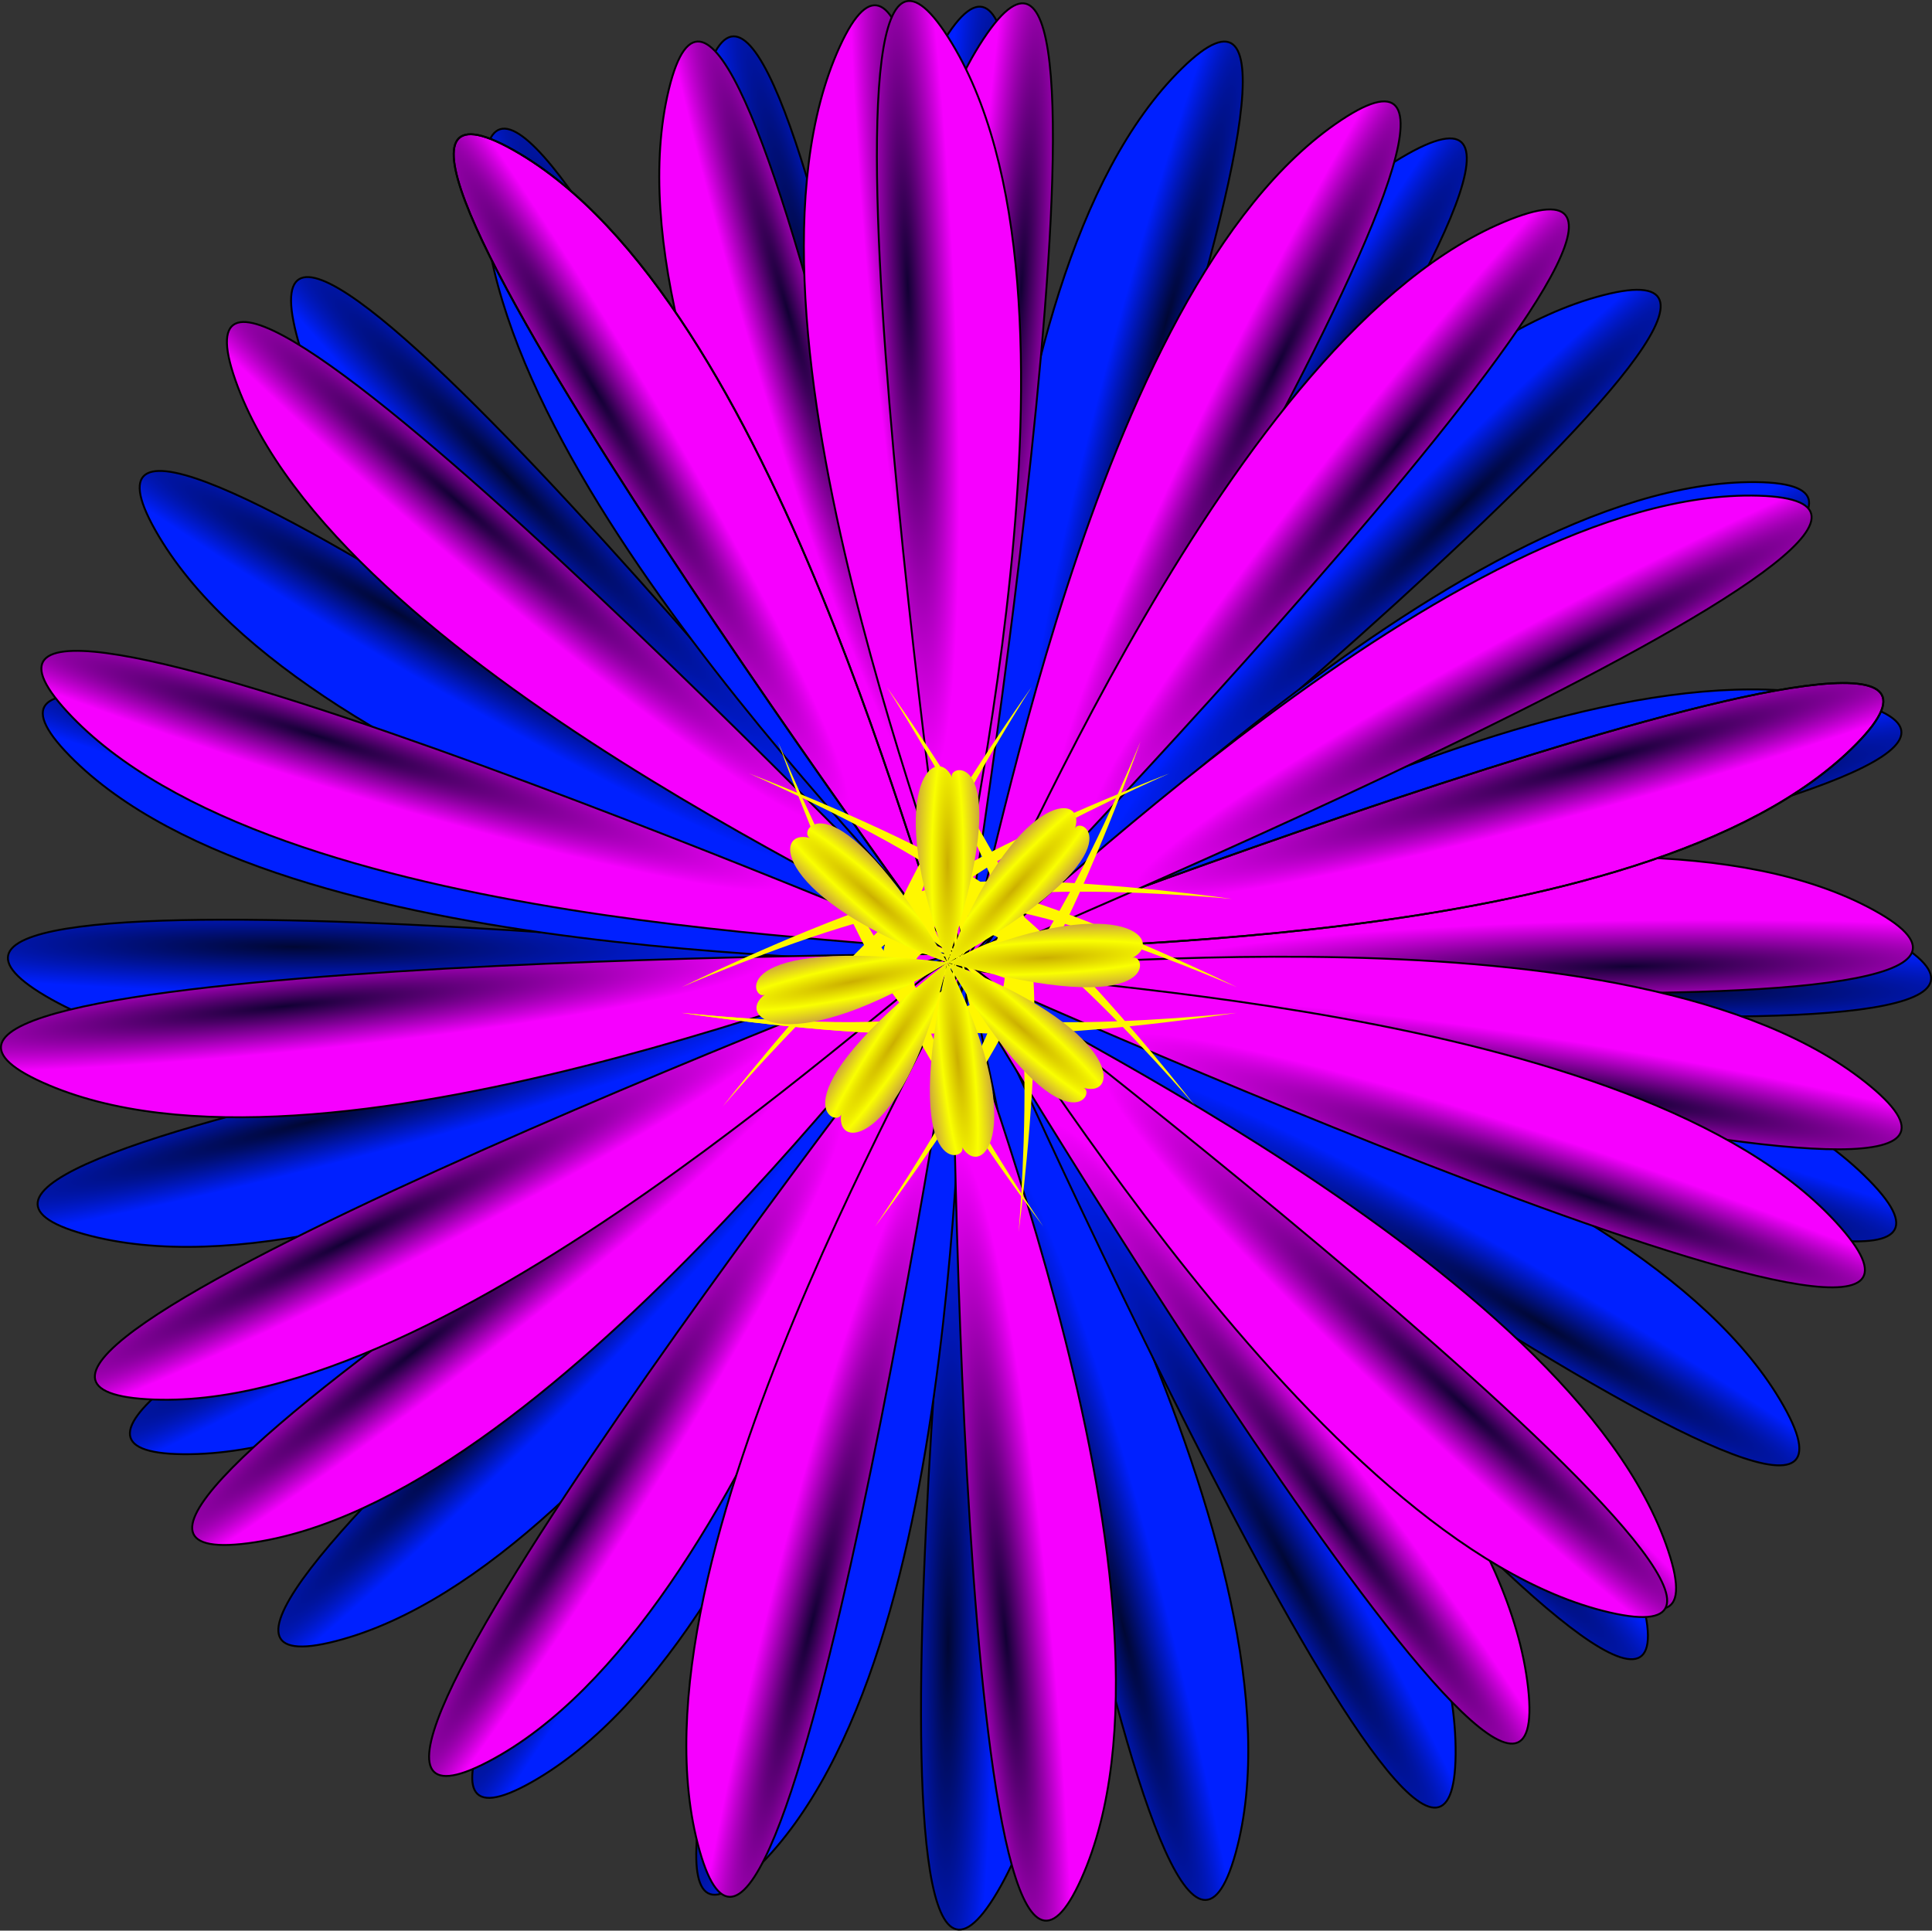 <svg xmlns="http://www.w3.org/2000/svg" xmlns:xlink="http://www.w3.org/1999/xlink" viewBox="0 0 1018.2 1017.6"><rect x="0" y="0" width="1018.2" height="1017.6" fill="#333333" stroke="none"/><defs><radialGradient id="ab" xlink:href="#b" gradientUnits="userSpaceOnUse" cy="206.73" cx="-333.56" gradientTransform="matrix(-.659 .752 -5.753 -5.045 674.48 1586.4)" r="16.757"/><radialGradient id="A" xlink:href="#c" gradientUnits="userSpaceOnUse" cy="567.07" cx="1260.5" gradientTransform="matrix(-.499 -.889 .084 -.047 -390.25 1282.3)" r="253.57"/><radialGradient id="z" xlink:href="#c" gradientUnits="userSpaceOnUse" cy="567.07" cx="1260.5" gradientTransform="matrix(-.712 -.729 .069 -.067 -188.91 1147)" r="253.57"/><radialGradient id="X" xlink:href="#a" gradientUnits="userSpaceOnUse" cy="567.07" cx="1260.5" gradientTransform="matrix(-.247 .989 .093 .023 480.56 -629.67)" r="253.57"/><radialGradient id="W" xlink:href="#a" gradientUnits="userSpaceOnUse" cy="567.07" cx="1260.5" gradientTransform="matrix(-.772 -.666 .063 -.073 972.2 918.69)" r="253.57"/><radialGradient id="V" xlink:href="#a" gradientUnits="userSpaceOnUse" cy="567.07" cx="1260.5" gradientTransform="matrix(-.972 -.308 .029 -.091 1170.2 601.76)" r="253.57"/><radialGradient id="U" xlink:href="#a" gradientUnits="userSpaceOnUse" cy="567.07" cx="1260.5" gradientTransform="matrix(-1.014 .1 -.009 -.095 1227.3 232.21)" r="253.57"/><radialGradient id="T" xlink:href="#a" gradientUnits="userSpaceOnUse" cy="567.07" cx="1260.5" gradientTransform="matrix(-.913 .454 -.043 -.086 1150.6 -94.303)" r="253.57"/><radialGradient id="S" xlink:href="#a" gradientUnits="userSpaceOnUse" cy="567.07" cx="1260.5" gradientTransform="matrix(-.811 .617 -.058 -.076 1067.2 -247.84)" r="253.57"/><radialGradient id="R" xlink:href="#a" gradientUnits="userSpaceOnUse" cy="567.07" cx="1260.5" gradientTransform="matrix(-.522 -.875 -.082 .049 812.17 1054.5)" r="253.57"/><radialGradient id="Q" xlink:href="#a" gradientUnits="userSpaceOnUse" cy="567.07" cx="1260.5" gradientTransform="matrix(-.047 -1.018 -.096 .004 386.31 1205.7)" r="253.57"/><radialGradient id="P" xlink:href="#a" gradientUnits="userSpaceOnUse" cy="567.07" cx="1260.5" gradientTransform="matrix(.899 -.481 .045 .085 -539.11 678.93)" r="253.57"/><radialGradient id="O" xlink:href="#a" gradientUnits="userSpaceOnUse" cy="567.07" cx="1260.5" gradientTransform="matrix(.637 -.796 .075 .06 -314.61 977.65)" r="253.57"/><radialGradient id="N" xlink:href="#a" gradientUnits="userSpaceOnUse" cy="567.07" cx="1260.5" gradientTransform="matrix(.454 -.912 .086 .043 -153.72 1091.9)" r="253.57"/><radialGradient id="M" xlink:href="#a" gradientUnits="userSpaceOnUse" cy="567.07" cx="1260.5" gradientTransform="matrix(.064 -1.017 .096 .006 197.23 1204.9)" r="253.57"/><radialGradient id="L" xlink:href="#a" gradientUnits="userSpaceOnUse" cy="567.07" cx="1260.5" gradientTransform="matrix(-.095 -1.015 .095 -.009 341.9 1209.8)" r="253.57"/><radialGradient id="K" xlink:href="#a" gradientUnits="userSpaceOnUse" cy="567.07" cx="1260.5" gradientTransform="matrix(-.284 -.979 .092 -.027 515.15 1187.2)" r="253.57"/><radialGradient id="J" xlink:href="#a" gradientUnits="userSpaceOnUse" cy="567.07" cx="1260.5" gradientTransform="matrix(-.548 .86 -.081 -.052 834.4 -476.3)" r="253.57"/><radialGradient id="I" xlink:href="#a" gradientUnits="userSpaceOnUse" cy="567.07" cx="1260.5" gradientTransform="matrix(.101 1.014 -.095 .009 250.88 -646.17)" r="253.57"/><radialGradient id="H" xlink:href="#a" gradientUnits="userSpaceOnUse" cy="567.07" cx="1260.5" gradientTransform="matrix(.982 -.275 -.026 -.092 -582.79 573.02)" r="253.57"/><radialGradient id="G" xlink:href="#a" gradientUnits="userSpaceOnUse" cy="567.07" cx="1260.5" gradientTransform="matrix(.747 .693 .065 -.07 -412.64 -318.78)" r="253.57"/><radialGradient id="F" xlink:href="#a" gradientUnits="userSpaceOnUse" cy="567.07" cx="1260.5" gradientTransform="matrix(.601 .823 -.077 .057 -213.62 -494.34)" r="253.57"/><radialGradient id="E" xlink:href="#a" gradientUnits="userSpaceOnUse" cy="567.07" cx="1260.5" gradientTransform="matrix(.762 .677 -.064 .072 -366.02 -368.97)" r="253.57"/><radialGradient id="D" xlink:href="#a" gradientUnits="userSpaceOnUse" cy="567.07" cx="1260.5" gradientTransform="matrix(.965 .328 -.031 .091 -566.94 -59.85)" r="253.57"/><radialGradient id="C" xlink:href="#a" gradientUnits="userSpaceOnUse" cy="567.07" cx="1260.5" gradientTransform="matrix(1.004 .174 -.016 .095 -609.54 78.495)" r="253.57"/><radialGradient id="B" xlink:href="#a" gradientUnits="userSpaceOnUse" cy="567.07" cx="1260.5" gradientTransform="matrix(1.019 -.018 .002 .096 -633.13 251.61)" r="253.57"/><radialGradient id="Y" xlink:href="#b" gradientUnits="userSpaceOnUse" cy="206.73" cx="-333.56" gradientTransform="matrix(1 .002 -.015 7.652 3.115 -1374.5)" r="16.757"/><radialGradient id="Z" xlink:href="#b" gradientUnits="userSpaceOnUse" cy="206.73" cx="-333.56" gradientTransform="matrix(.74 .673 -5.146 5.662 1011.9 -726.06)" r="16.757"/><radialGradient id="aa" xlink:href="#b" gradientUnits="userSpaceOnUse" cy="206.73" cx="-333.56" gradientTransform="matrix(.048 .999 -7.643 .371 1314.1 512.54)" r="16.757"/><radialGradient id="y" xlink:href="#c" gradientUnits="userSpaceOnUse" cy="567.07" cx="1260.5" gradientTransform="matrix(-.876 -.52 .049 -.082 -29.441 964.22)" r="253.57"/><radialGradient id="ac" xlink:href="#b" gradientUnits="userSpaceOnUse" cy="206.73" cx="-333.56" gradientTransform="matrix(-.995 .103 -.789 -7.611 -497.01 1917.7)" r="16.757"/><radialGradient id="ad" xlink:href="#b" gradientUnits="userSpaceOnUse" cy="206.73" cx="-333.56" gradientTransform="matrix(-.833 -.553 4.234 -6.374 -1515.5 1434.6)" r="16.757"/><radialGradient id="ae" xlink:href="#b" gradientUnits="userSpaceOnUse" cy="206.73" cx="-333.56" gradientTransform="matrix(-.197 -.981 7.503 -1.504 -2001 252.35)" r="16.757"/><radialGradient id="af" xlink:href="#b" gradientUnits="userSpaceOnUse" cy="206.73" cx="-333.56" gradientTransform="matrix(.654 -.756 5.787 5.006 -1350.9 -1062.6)" r="16.757"/><radialGradient id="d" xlink:href="#c" gradientUnits="userSpaceOnUse" cy="567.07" cx="1260.5" gradientTransform="matrix(-.252 -.988 .093 -.024 -619.76 1360.9)" r="253.57"/><radialGradient id="e" xlink:href="#c" gradientUnits="userSpaceOnUse" cy="567.07" cx="1260.5" gradientTransform="matrix(.012 -1.019 .096 .001 -861.78 1377.4)" r="253.57"/><radialGradient id="f" xlink:href="#c" gradientUnits="userSpaceOnUse" cy="567.07" cx="1260.5" gradientTransform="matrix(.276 -.981 .092 .026 -1099.8 1330.7)" r="253.57"/><radialGradient id="g" xlink:href="#c" gradientUnits="userSpaceOnUse" cy="567.07" cx="1260.5" gradientTransform="matrix(.52 -.876 .082 .049 -1317.7 1224)" r="253.57"/><radialGradient id="h" xlink:href="#c" gradientUnits="userSpaceOnUse" cy="567.07" cx="1260.5" gradientTransform="matrix(.729 -.712 .067 .069 -1500.5 1064.5)" r="253.57"/><radialGradient id="i" xlink:href="#c" gradientUnits="userSpaceOnUse" cy="567.07" cx="1260.5" gradientTransform="matrix(.889 -.499 .047 .084 -1635.8 863.19)" r="253.57"/><radialGradient id="j" xlink:href="#c" gradientUnits="userSpaceOnUse" cy="567.07" cx="1260.5" gradientTransform="matrix(.988 -.252 .024 .093 -1714.4 633.68)" r="253.57"/><radialGradient id="k" xlink:href="#c" gradientUnits="userSpaceOnUse" cy="567.07" cx="1260.5" gradientTransform="matrix(1.019 .012 -.001 .096 -1730.9 391.66)" r="253.57"/><radialGradient id="l" xlink:href="#c" gradientUnits="userSpaceOnUse" cy="567.07" cx="1260.5" gradientTransform="matrix(.981 .276 -.026 .092 -1684.2 153.61)" r="253.57"/><radialGradient id="m" xlink:href="#c" gradientUnits="userSpaceOnUse" cy="567.07" cx="1260.5" gradientTransform="matrix(.876 .52 -.049 .082 -1577.5 -64.242)" r="253.57"/><radialGradient id="n" xlink:href="#c" gradientUnits="userSpaceOnUse" cy="567.07" cx="1260.5" gradientTransform="matrix(.712 .729 -.069 .067 -1418 -247.05)" r="253.57"/><radialGradient id="o" xlink:href="#c" gradientUnits="userSpaceOnUse" cy="567.07" cx="1260.5" gradientTransform="matrix(.252 .988 -.093 .024 -987.15 -460.94)" r="253.57"/><radialGradient id="p" xlink:href="#c" gradientUnits="userSpaceOnUse" cy="567.07" cx="1260.5" gradientTransform="matrix(-.012 1.019 -.096 -.001 -745.12 -477.44)" r="253.57"/><radialGradient id="q" xlink:href="#c" gradientUnits="userSpaceOnUse" cy="567.07" cx="1260.5" gradientTransform="matrix(.499 .889 -.084 .047 -1216.7 -382.35)" r="253.57"/><radialGradient id="r" xlink:href="#c" gradientUnits="userSpaceOnUse" cy="567.07" cx="1260.5" gradientTransform="matrix(-.276 .981 -.092 -.026 -507.07 -430.74)" r="253.57"/><radialGradient id="s" xlink:href="#c" gradientUnits="userSpaceOnUse" cy="567.07" cx="1260.5" gradientTransform="matrix(-.52 .876 -.082 -.049 -289.22 -324.02)" r="253.57"/><radialGradient id="t" xlink:href="#c" gradientUnits="userSpaceOnUse" cy="567.07" cx="1260.5" gradientTransform="matrix(-.729 .712 -.067 -.069 -106.42 -164.56)" r="253.57"/><radialGradient id="u" xlink:href="#c" gradientUnits="userSpaceOnUse" cy="567.07" cx="1260.5" gradientTransform="matrix(-.889 .499 -.047 -.084 28.889 36.789)" r="253.57"/><radialGradient id="v" xlink:href="#c" gradientUnits="userSpaceOnUse" cy="567.07" cx="1260.5" gradientTransform="matrix(-.988 .252 -.024 -.093 107.47 266.29)" r="253.57"/><radialGradient id="w" xlink:href="#c" gradientUnits="userSpaceOnUse" cy="567.07" cx="1260.5" gradientTransform="matrix(-1.019 -.012 .001 -.096 123.98 508.32)" r="253.57"/><radialGradient id="x" xlink:href="#c" gradientUnits="userSpaceOnUse" cy="567.07" cx="1260.5" gradientTransform="matrix(-.981 -.276 .026 -.092 77.277 746.37)" r="253.57"/><linearGradient id="b"><stop stop-color="#cbaf00" offset="0"/><stop stop-color="#faff00" offset=".5"/><stop stop-color="#cea939" offset="1"/></linearGradient><linearGradient id="a"><stop stop-color="#120034" offset="0"/><stop stop-color="#f600ff" offset="1"/></linearGradient><linearGradient id="c"><stop stop-color="#000734" offset="0"/><stop stop-color="#0020ff" offset="1"/></linearGradient></defs><g stroke="#000"><path d="M-803.95 449.49c-6.583-27.803-182.52-312.06-139.71-466.06 42.812-154.01 139.71 466.06 139.71 466.06z" fill="url(#d)" transform="translate(1314.4 60.307)"/><path d="M-803.81 449.38c.837-28.559-95.536-348.66-14.323-486.34s14.323 486.34 14.323 486.34z" fill="url(#e)" transform="translate(1314.4 60.307)"/><path d="M-803.64 449.3c8.21-27.36-2.04-361.51 112.04-473.47C-577.52-136.14-803.64 449.3-803.64 449.3z" fill="url(#f)" transform="translate(1314.4 60.307)"/><path d="M-803.45 449.28c15-24.31 91.59-349.72 230.77-428.35 139.17-78.623-230.77 428.35-230.77 428.35z" fill="url(#g)" transform="translate(1314.4 60.307)"/><path d="M-803.27 449.3c20.79-19.6 178.99-314.09 333.77-354.02C-314.72 55.353-803.27 449.3-803.27 449.3z" fill="url(#h)" transform="translate(1314.4 60.307)"/><path d="M-803.1 449.38c25.152-13.554 254.18-257.07 414.02-255.58 159.84 1.493-414.02 255.58-414.02 255.58z" fill="url(#i)" transform="translate(1314.4 60.307)"/><path d="M-802.95 449.49c27.803-6.583 312.06-182.52 466.06-139.71 154.01 42.812-466.06 139.71-466.06 139.71z" fill="url(#j)" transform="translate(1314.4 60.307)"/><path d="M-802.84 449.63c28.559.837 348.66-95.536 486.34-14.323s-486.34 14.323-486.34 14.323z" fill="url(#k)" transform="translate(1314.4 60.307)"/><path d="M-802.77 449.8c27.369 8.2 361.51-2.04 473.48 112.04S-802.77 449.8-802.77 449.8z" fill="url(#l)" transform="translate(1314.4 60.307)"/><path d="M-802.75 449.99c24.314 15.005 349.72 91.595 428.35 230.77 78.627 139.17-428.35-230.77-428.35-230.77z" fill="url(#m)" transform="translate(1314.4 60.307)"/><path d="M-802.77 450.17c19.602 20.787 314.1 178.99 354.02 333.77 39.927 154.78-354.02-333.77-354.02-333.77z" fill="url(#n)" transform="translate(1314.4 60.307)"/><path d="M-802.95 450.49c6.583 27.803 182.52 312.06 139.71 466.06-42.812 154.01-139.71-466.06-139.71-466.06z" fill="url(#o)" transform="translate(1314.4 60.307)"/><path d="M-803.1 450.6c-.837 28.559 95.536 348.66 14.323 486.34S-803.1 450.6-803.1 450.6z" fill="url(#p)" transform="translate(1314.4 60.307)"/><path d="M-802.84 450.34c13.554 25.152 257.07 254.18 255.58 414.02-1.493 159.84-255.58-414.02-255.58-414.02z" fill="url(#q)" transform="translate(1314.4 60.307)"/><path d="M-803.27 450.67c-8.2 27.369 2.04 361.51-112.04 473.48s112.04-473.48 112.04-473.48z" fill="url(#r)" transform="translate(1314.4 60.307)"/><path d="M-803.45 450.69c-15.005 24.314-91.595 349.72-230.77 428.35-139.17 78.627 230.77-428.35 230.77-428.35z" fill="url(#s)" transform="translate(1314.4 60.307)"/><path d="M-803.64 450.67c-20.787 19.602-178.99 314.1-333.77 354.02-154.78 39.927 333.77-354.02 333.77-354.02z" fill="url(#t)" transform="translate(1314.4 60.307)"/><path d="M-803.81 450.6c-25.152 13.554-254.18 257.07-414.02 255.58-159.84-1.493 414.02-255.58 414.02-255.58z" fill="url(#u)" transform="translate(1314.4 60.307)"/><path d="M-803.95 450.49c-27.803 6.583-312.06 182.52-466.06 139.71-154.01-42.812 466.06-139.71 466.06-139.71z" fill="url(#v)" transform="translate(1314.4 60.307)"/><path d="M-804.06 450.34c-28.559-.837-348.66 95.536-486.34 14.323s486.34-14.323 486.34-14.323z" fill="url(#w)" transform="translate(1314.4 60.307)"/><path d="M-804.14 450.17c-27.369-8.2-361.51 2.04-473.48-112.04s473.48 112.04 473.48 112.04z" fill="url(#x)" transform="translate(1314.4 60.307)"/><path d="M-804.16 449.99c-24.314-15.005-349.72-91.595-428.35-230.77-78.627-139.17 428.35 230.77 428.35 230.77z" fill="url(#y)" transform="translate(1314.4 60.307)"/><path d="M-804.14 449.8c-19.602-20.787-314.1-178.99-354.02-333.77-39.928-154.78 354.02 333.77 354.02 333.77z" fill="url(#z)" transform="translate(1314.4 60.307)"/><path d="M-804.06 449.63c-13.554-25.152-257.07-254.18-255.58-414.02 1.493-159.84 255.58 414.02 255.58 414.02z" fill="url(#A)" transform="translate(1314.4 60.307)"/></g><path d="M296.21 282.36c28.571 0 345.71-105.71 485.71-28.571 140 77.143-485.71 28.571-485.71 28.571z" stroke="#000" fill="url(#B)" transform="translate(205.8 226.02)"/><path d="M297.48 283.29c28.063 5.368 359.42-38.884 482.43 63.187S297.48 283.29 297.48 283.29z" stroke="#000" fill="url(#C)" transform="translate(205.8 226.02)"/><path d="M297.27 283.32c26.89 9.66 361.09 17.41 466.76 137.34C869.7 540.6 297.27 283.32 297.27 283.32z" stroke="#000" fill="url(#D)" transform="translate(205.8 226.02)"/><path d="M296.72 283.24c21.016 19.356 325.91 156.45 376.63 308.04 50.716 151.59-376.63-308.04-376.63-308.04z" stroke="#000" fill="url(#E)" transform="translate(205.8 226.02)"/><path d="M296.46 283.12c16.45 23.35 285.53 221.74 303.09 380.62S296.46 283.12 296.46 283.12z" stroke="#000" fill="url(#F)" transform="translate(205.8 226.02)"/><path d="M300.01 278.5c21.279 19.067 186.93 309.44 342.67 345.41C798.43 659.89 300.01 278.5 300.01 278.5z" stroke="#000" fill="url(#G)" transform="translate(205.8 226.02)"/><path d="M298.92 277.71c27.38-8.17 361.51 2.41 473.59-111.56C884.59 52.19 298.92 277.71 298.92 277.71z" stroke="#000" fill="url(#H)" transform="translate(205.8 226.02)"/><path d="M298.92 277.71c27.38-8.17 361.51 2.41 473.59-111.56C884.59 52.19 298.92 277.71 298.92 277.71z" stroke="#000" fill="url(#H)" transform="translate(205.8 226.02)"/><path d="M295.96 282.59c2.328 28.476 133.54 335.95 68.059 481.77-65.477 145.82-68.059-481.77-68.059-481.77z" stroke="#000" fill="url(#I)" transform="translate(205.8 226.02)"/><path d="M295.83 281.69C280.06 305.52 193.17 628.33 51.57 702.5c-141.6 74.16 244.26-420.81 244.26-420.81z" stroke="#000" fill="url(#J)" transform="translate(205.8 226.02)"/><path d="M301.49 282.24c-7.48-27.58-192.55-305.97-154.76-461.29 37.8-155.31 154.76 461.29 154.76 461.29z" stroke="#000" fill="url(#K)" transform="translate(205.8 226.02)"/><path d="M302.06 280.77c-2.168-28.489-131.64-336.7-65.338-482.15 66.299-145.45 65.338 482.15 65.338 482.15z" stroke="#000" fill="url(#L)" transform="translate(205.8 226.02)"/><path d="M302.14 280.97c2.283-28.48-77.752-353.06 10.331-486.44 88.083-133.39-10.331 486.44-10.331 486.44z" stroke="#000" fill="url(#M)" transform="translate(205.8 226.02)"/><path d="M302.21 281.51c13.18-25.35 65.65-355.5 198.67-444.14S302.21 281.51 302.21 281.51z" stroke="#000" fill="url(#N)" transform="translate(205.8 226.02)"/><path d="M302.16 281.8c18.23-22 139.24-333.63 287.98-392.18C738.87-168.93 302.16 281.8 302.16 281.8z" stroke="#000" fill="url(#O)" transform="translate(205.8 226.02)"/><path d="M301.89 282.29C327.32 269.25 561.3 30.48 721.07 35.25c159.78 4.775-419.18 247.04-419.18 247.04z" stroke="#000" fill="url(#P)" transform="translate(205.8 226.02)"/><path d="M296.36 280.17c-1.822-28.513 83.455-351.75-2.457-486.55-85.913-134.8 2.457 486.55 2.457 486.55z" stroke="#000" fill="url(#Q)" transform="translate(205.8 226.02)"/><path d="M296.3 280.84c-15.06-24.28-92.34-349.53-231.68-427.86S296.3 280.84 296.3 280.84z" stroke="#000" fill="url(#R)" transform="translate(205.8 226.02)"/><path d="M296.3 280.84c-15.06-24.28-92.34-349.53-231.68-427.86S296.3 280.84 296.3 280.84z" stroke="#000" fill="url(#R)" transform="translate(205.8 226.02)"/><path d="M299.66 277.07C276.63 293.97 83.44 566.8-75.07 587.4c-158.51 20.61 374.73-310.33 374.73-310.33z" stroke="#000" fill="url(#S)" transform="translate(205.8 226.02)"/><path d="M298.09 277.07c-25.8 12.27-266.8 243.94-426.37 234.41-159.56-9.54 426.37-234.41 426.37-234.41z" stroke="#000" fill="url(#T)" transform="translate(205.8 226.02)"/><path d="M298.48 276.76c-28.478 2.312-336.03 133.34-481.81 67.78-145.78-65.561 481.81-67.78 481.81-67.78z" stroke="#000" fill="url(#U)" transform="translate(205.8 226.02)"/><path d="M299.01 276.6c-27.08-9.1-361.38-9.9-469.52-127.62C-278.64 31.27 299.01 276.6 299.01 276.6z" stroke="#000" fill="url(#V)" transform="translate(205.8 226.02)"/><path d="M299.56 276.67C278.26 257.64-28.7 125.22-81.72-25.57c-53.03-150.8 381.28 302.24 381.28 302.24z" stroke="#000" fill="url(#W)" transform="translate(205.8 226.02)"/><path d="M300.47 282.58c-6.457 27.832-181.11 312.88-137.61 466.69 43.505 153.81 137.61-466.69 137.61-466.69z" stroke="#000" fill="url(#X)" transform="translate(205.8 226.02)"/><path d="M507.72 504.81c-88.571-11.429 108.57-97.143 108.57-97.143s-240 91.429-108.57 97.143z" fill="#fff700"/><path d="M507.32 506.37c-72.021-52.806 142-32.584 142-32.584s-254.3-35.929-142 32.584z" fill="#fff700"/><path d="M506.69 507.18c-52.063-72.56 145.09 13.121 145.09 13.121s-230.57-113.12-145.09-13.121z" fill="#fff700"/><path d="M505.43 507.91c-15.048-88.029 124.71 75.31 124.71 75.31s-157.79-202.64-124.71-75.31z" fill="#fff700"/><path d="M502.94 507.66c52.126-72.515 33.917 141.68 33.917 141.68s33.537-254.63-33.917-141.68z" fill="#fff700"/><path d="M501.73 506.53c81.155-37.275-40.542 139.93-40.542 139.93s155-204.78 40.542-139.93z" fill="#fff700"/><path d="M501.66 503.2c71.294 53.783-142.43 30.644-142.43 30.644s253.79 39.394 142.43-30.644z" fill="#fff700"/><path d="M501.66 503.2c71.294 53.783-142.43 30.644-142.43 30.644s253.79 39.394 142.43-30.644z" fill="#fff700"/><path d="M504.56 501.57c-13.468 88.284-94.614-110.78-94.614-110.78s85.87 242.04 94.614 110.78z" fill="#fff700"/><path d="M507.18 503.01c-80.069 39.552 36.573-141.02 36.573-141.02s-149.16 209.07-36.573 141.02z" fill="#fff700"/><path d="M503.3 504.81c88.57-11.43-108.57-97.15-108.57-97.15s240 91.429 108.57 97.143z" fill="#fff700"/><path d="M504.33 507.18c52.063-72.56-145.09 13.121-145.09 13.121s230.57-113.12 145.09-13.121z" fill="#fff700"/><path d="M505.59 507.91c15.048-88.029-124.71 75.31-124.71 75.31s157.79-202.64 124.71-75.31z" fill="#fff700"/><path d="M509.29 506.53c-81.155-37.275 40.542 139.93 40.542 139.93s-155-204.78-40.542-139.93z" fill="#fff700"/><path d="M509.36 503.2c-71.294 53.783 142.43 30.644 142.43 30.644S398 573.238 509.36 503.2z" fill="#fff700"/><path d="M506.47 501.57c13.468 88.284 94.614-110.78 94.614-110.78s-85.87 242.04-94.614 110.78z" fill="#fff700"/><path d="M503.84 503.01c80.069 39.552-36.573-141.02-36.573-141.02s149.16 209.07 36.573 141.02z" fill="#fff700"/><path d="M-333.7 258.43c-34.378-91.54-6.143-116.4 2.536-97.505-3.17-7.247 35.587-16.646-2.536 97.505z" fill="url(#Y)" transform="translate(832.94 248.873)"/><path d="M-333.7 258.43c35.949-90.934 73.565-90.415 67.319-70.583 2.513-7.5 37.554 11.543-67.319 70.583z" fill="url(#Z)" transform="translate(832.94 248.873)"/><path d="M-333.7 258.43c89.691-38.947 115.94-12 97.509-2.38 7.078-3.532 18.418 34.703-97.509 2.38z" fill="url(#aa)" transform="translate(832.94 248.873)"/><path d="M-333.7 258.43c91.557 34.333 91.703 71.952 71.764 66.058 7.544 2.38-10.876 37.753-71.764-66.058z" fill="url(#ab)" transform="translate(832.94 248.873)"/><path d="M-333.7 258.43c43.809 87.419 18.344 115.11 7.727 97.232 3.915 6.874-33.64 20.295-7.727-97.232z" fill="url(#ac)" transform="translate(832.94 248.873)"/><path d="M-333.7 258.43c-21.828 95.315-59.092 100.47-55.907 79.926-1.353 7.794-38.865-5.748 55.907-79.926z" fill="url(#ad)" transform="translate(832.94 248.873)"/><path d="M-333.7 258.43c-82.897 51.859-112.87 29.119-96.07 16.863-6.474 4.546-23.377-31.576 96.07-16.863z" fill="url(#ae)" transform="translate(832.94 248.873)"/><path d="M-333.7 258.43c-91.789-33.708-92.192-71.325-72.213-65.567-7.56-2.328 10.618-37.826 72.213 65.567z" fill="url(#af)" transform="translate(832.94 248.873)"/><g><path d="M-333.7 258.43c-34.378-91.54-6.143-116.4 2.536-97.505-3.17-7.247 35.587-16.646-2.536 97.505z" fill="url(#Y)" transform="rotate(26.64 -441.662 2141.433)"/><path d="M-333.7 258.43c35.949-90.934 73.565-90.415 67.319-70.583 2.513-7.5 37.554 11.543-67.319 70.583z" fill="url(#Z)" transform="rotate(26.64 -441.662 2141.433)"/><path d="M-333.7 258.43c89.691-38.947 115.94-12 97.509-2.38 7.078-3.532 18.418 34.703-97.509 2.38z" fill="url(#aa)" transform="rotate(26.64 -441.662 2141.433)"/><path d="M-333.7 258.43c91.557 34.333 91.703 71.952 71.764 66.058 7.544 2.38-10.876 37.753-71.764-66.058z" fill="url(#ab)" transform="rotate(26.64 -441.662 2141.433)"/><path d="M-333.7 258.43c43.809 87.419 18.344 115.11 7.727 97.232 3.915 6.874-33.64 20.295-7.727-97.232z" fill="url(#ac)" transform="rotate(26.64 -441.662 2141.433)"/><path d="M-333.7 258.43c-21.828 95.315-59.092 100.47-55.907 79.926-1.353 7.794-38.865-5.748 55.907-79.926z" fill="url(#ad)" transform="rotate(26.64 -441.662 2141.433)"/><path d="M-333.7 258.43c-82.897 51.859-112.87 29.119-96.07 16.863-6.474 4.546-23.377-31.576 96.07-16.863z" fill="url(#ae)" transform="rotate(26.64 -441.662 2141.433)"/><path d="M-333.7 258.43c-91.789-33.708-92.192-71.325-72.213-65.567-7.56-2.328 10.618-37.826 72.213 65.567z" fill="url(#af)" transform="rotate(26.64 -441.662 2141.433)"/></g></svg>